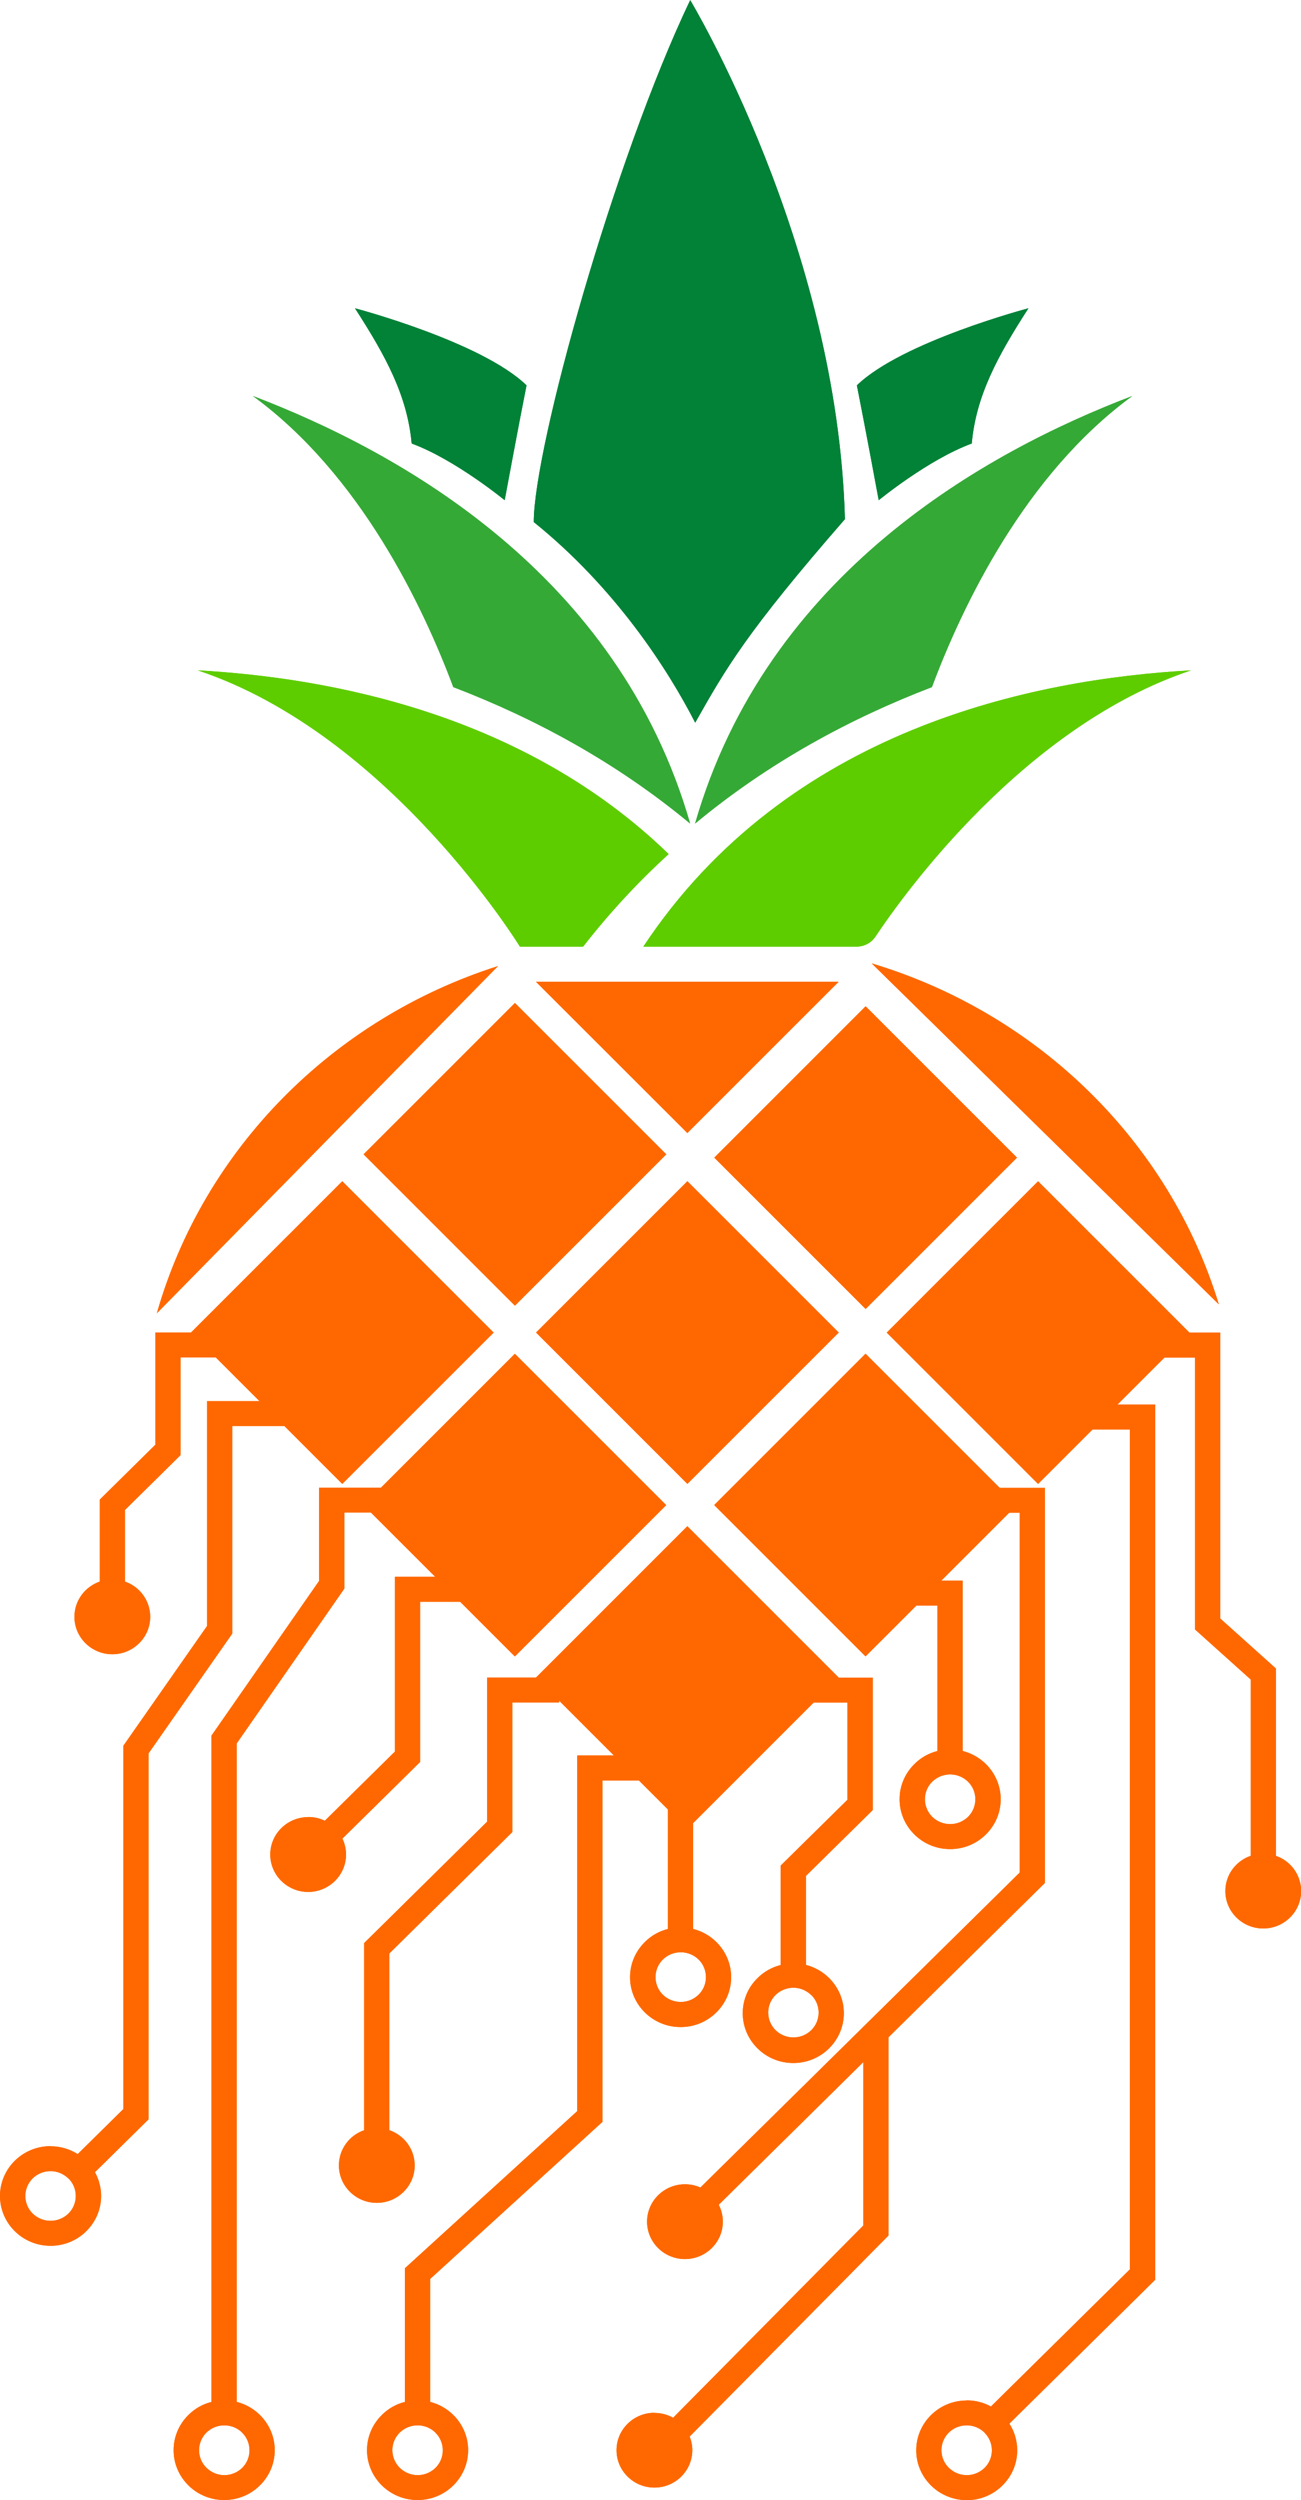 <svg width="165" height="317" viewBox="0 0 165 317" fill="none" xmlns="http://www.w3.org/2000/svg">
<g clip-path="url(#clip0_96_68)">
<path d="M81.59 120.032H108.643C109.607 120.032 110.495 119.558 111.03 118.762C114.642 113.346 129.898 92.051 151.06 84.998C131.137 86.1 99.906 92.372 81.59 120.032Z" fill="#5ECD00"/>
<path d="M84.803 108.298C66.471 90.506 41.789 85.931 25.08 84.998C49.425 93.106 65.936 120.032 65.936 120.032H73.954C77.336 115.687 80.978 111.786 84.803 108.298Z" fill="#5ECD00"/>
<path d="M118.192 87.125C122.017 76.89 129.959 60.169 143.608 50.21C125.016 57.293 97.274 72.698 88.154 104.428C97.534 96.641 107.848 91.087 118.192 87.125Z" fill="#35A936"/>
<path d="M57.489 87.125C53.664 76.89 45.722 60.169 32.073 50.21C50.664 57.293 78.407 72.698 87.527 104.428C78.147 96.641 67.833 91.087 57.489 87.125Z" fill="#35A936"/>
<path d="M87.527 0C87.527 0 106.226 30.979 107.159 65.829C94.627 80.21 92.025 84.815 88.169 91.638C84.68 84.815 77.994 74.488 67.695 66.197C67.695 56.788 77.856 20.286 87.542 0L87.527 0Z" fill="#018237"/>
<path d="M45.018 39.088C45.018 39.088 61.07 43.325 66.777 48.863C65.676 54.401 64.008 63.428 64.008 63.428C64.008 63.428 57.734 58.272 52.21 56.237C51.659 50.21 48.981 45.222 45.018 39.088Z" fill="#018237"/>
<path d="M130.433 39.088C130.433 39.088 114.381 43.325 108.674 48.863C109.776 54.401 111.443 63.428 111.443 63.428C111.443 63.428 117.717 58.272 123.241 56.237C123.792 50.21 126.47 45.222 130.433 39.088Z" fill="#018237"/>
<path d="M49.394 270.11C51.261 270.768 52.593 272.512 52.593 274.577C52.593 277.193 50.435 279.32 47.788 279.32C45.141 279.32 42.983 277.193 42.983 274.577C42.983 272.512 44.314 270.753 46.181 270.11V246.382L61.774 230.992V212.71H70.909V215.877H64.972V232.308L49.379 247.698V270.11H49.394ZM158.604 235.321C156.737 235.979 155.406 237.723 155.406 239.789C155.406 242.405 157.563 244.531 160.21 244.531C162.858 244.531 165.015 242.405 165.015 239.789C165.015 237.723 163.684 235.964 161.817 235.321V211.563L154.763 205.229V168.972H143.991V172.139H151.565V206.621L158.634 212.97V235.352L158.604 235.321ZM39.096 230.395C39.846 230.395 40.565 230.564 41.193 230.87L50.083 222.103V199.936H59.264V203.103H53.281V223.419L43.427 233.134C43.717 233.746 43.886 234.434 43.886 235.153C43.886 237.769 41.728 239.896 39.081 239.896C36.434 239.896 34.276 237.769 34.276 235.153C34.276 232.537 36.434 230.411 39.081 230.411L39.096 230.395ZM82.997 305.955C83.854 305.955 84.665 306.184 85.369 306.566L109.485 282.196V261.482L91.153 279.565C91.49 280.207 91.674 280.941 91.674 281.706C91.674 284.322 89.516 286.449 86.869 286.449C84.222 286.449 82.064 284.322 82.064 281.706C82.064 279.09 84.222 276.964 86.869 276.964C87.588 276.964 88.261 277.117 88.873 277.392L88.843 277.362L129.331 237.433V191.812H122.354V188.661H132.529V238.748L112.683 258.33V283.466L87.465 308.953C87.68 309.488 87.802 310.07 87.802 310.682C87.802 313.298 85.644 315.424 82.997 315.424C80.35 315.424 78.192 313.298 78.192 310.682C78.192 308.066 80.35 305.939 82.997 305.939V305.955ZM124.863 308.448C124.282 307.882 123.486 307.53 122.599 307.53C121.711 307.53 120.915 307.882 120.334 308.448C119.752 309.029 119.4 309.81 119.4 310.682C119.4 311.554 119.752 312.349 120.334 312.915C120.915 313.481 121.711 313.849 122.599 313.849C123.486 313.849 124.282 313.497 124.863 312.931C125.445 312.365 125.797 311.569 125.797 310.697C125.797 309.825 125.429 309.03 124.863 308.463V308.448ZM122.599 304.363C123.716 304.363 124.756 304.639 125.674 305.144L143.302 287.749V181.257H133.937V178.105H146.515V289.065L128.015 307.316C128.643 308.295 129.01 309.458 129.01 310.697C129.01 312.441 128.291 314.017 127.128 315.164C125.965 316.312 124.374 317.015 122.614 317.015C120.854 317.015 119.247 316.312 118.084 315.164C116.922 314.017 116.202 312.441 116.202 310.697C116.202 308.953 116.922 307.377 118.084 306.23C119.247 305.082 120.839 304.379 122.614 304.379L122.599 304.363ZM122.767 225.913C122.185 225.347 121.39 224.995 120.502 224.995C119.615 224.995 118.819 225.347 118.237 225.913C117.656 226.479 117.304 227.274 117.304 228.146C117.304 229.018 117.671 229.814 118.237 230.38C118.819 230.946 119.615 231.298 120.502 231.298C121.39 231.298 122.185 230.946 122.767 230.38C123.348 229.814 123.7 229.018 123.7 228.146C123.7 227.274 123.348 226.479 122.767 225.913ZM122.109 222.027C123.241 222.318 124.236 222.899 125.032 223.679C126.194 224.827 126.914 226.402 126.914 228.146C126.914 229.89 126.194 231.466 125.032 232.614C123.869 233.761 122.277 234.465 120.502 234.465C118.727 234.465 117.136 233.761 115.973 232.614C114.81 231.466 114.091 229.89 114.091 228.146C114.091 226.402 114.81 224.827 115.973 223.679C116.769 222.884 117.778 222.302 118.895 222.027V203.577H111.551V200.426H122.094V222.027H122.109ZM102.89 252.976C102.308 252.41 101.513 252.043 100.625 252.043C99.737 252.043 98.942 252.395 98.36 252.961C97.779 253.542 97.427 254.322 97.427 255.194C97.427 256.066 97.794 256.862 98.36 257.428C98.942 257.994 99.737 258.346 100.625 258.346C101.513 258.346 102.308 257.994 102.89 257.428C103.471 256.862 103.823 256.066 103.823 255.194C103.823 254.322 103.471 253.527 102.89 252.961V252.976ZM102.216 249.151C103.349 249.442 104.343 250.023 105.139 250.803C106.302 251.951 107.021 253.527 107.021 255.271C107.021 257.015 106.302 258.59 105.139 259.738C103.976 260.885 102.385 261.589 100.61 261.589C98.835 261.589 97.243 260.885 96.08 259.738C94.918 258.59 94.198 257.015 94.198 255.271C94.198 253.527 94.918 251.951 96.08 250.819C96.876 250.023 97.886 249.442 99.003 249.167V236.561L107.48 228.208V215.892H101.528V212.726H110.694V229.508L102.216 237.861V249.167V249.151ZM88.598 248.463C88.016 247.897 87.221 247.545 86.333 247.545C85.446 247.545 84.65 247.897 84.068 248.463C83.487 249.044 83.135 249.824 83.135 250.696C83.135 251.568 83.487 252.364 84.068 252.93C84.65 253.496 85.446 253.848 86.333 253.848C87.221 253.848 88.016 253.496 88.598 252.93C89.179 252.364 89.531 251.568 89.531 250.696C89.531 249.824 89.179 249.029 88.598 248.463ZM87.924 244.592C89.057 244.883 90.052 245.464 90.847 246.245C92.01 247.392 92.729 248.968 92.729 250.712C92.729 252.456 92.01 254.031 90.847 255.179C89.684 256.326 88.093 257.03 86.318 257.03C84.543 257.03 82.951 256.326 81.788 255.179C80.626 254.031 79.906 252.456 79.906 250.712C79.906 248.968 80.626 247.392 81.788 246.245C82.584 245.449 83.594 244.868 84.711 244.592V227.948H87.909V244.592H87.924ZM55.224 308.448C54.643 307.882 53.847 307.53 52.96 307.53C52.072 307.53 51.276 307.882 50.695 308.448C50.114 309.029 49.762 309.81 49.762 310.682C49.762 311.554 50.129 312.349 50.695 312.915C51.276 313.481 52.072 313.849 52.96 313.849C53.847 313.849 54.643 313.497 55.224 312.931C55.806 312.365 56.158 311.569 56.158 310.697C56.158 309.825 55.806 309.03 55.224 308.463V308.448ZM54.566 304.562C55.699 304.853 56.693 305.434 57.489 306.215C58.652 307.362 59.371 308.938 59.371 310.682C59.371 312.426 58.652 314.002 57.489 315.149C56.326 316.296 54.735 317 52.96 317C51.185 317 49.593 316.296 48.43 315.149C47.267 314.002 46.548 312.426 46.548 310.682C46.548 308.938 47.267 307.362 48.43 306.215C49.226 305.419 50.236 304.838 51.353 304.562V287.612L73.204 267.693V222.593H82.278V225.76H76.402V269.055L54.551 288.973V304.562H54.566ZM30.711 308.448C30.129 307.882 29.334 307.53 28.446 307.53C27.559 307.53 26.763 307.882 26.181 308.448C25.6 309.029 25.248 309.81 25.248 310.682C25.248 311.554 25.6 312.349 26.181 312.915C26.763 313.481 27.559 313.849 28.446 313.849C29.334 313.849 30.129 313.497 30.711 312.931C31.292 312.365 31.644 311.569 31.644 310.697C31.644 309.825 31.292 309.03 30.711 308.463V308.448ZM30.038 304.562C31.17 304.853 32.164 305.434 32.96 306.215C34.123 307.362 34.842 308.938 34.842 310.682C34.842 312.426 34.123 314.002 32.96 315.149C31.797 316.296 30.206 317 28.431 317C26.656 317 25.064 316.296 23.901 315.149C22.739 314.002 22.019 312.426 22.019 310.682C22.019 308.938 22.739 307.362 23.901 306.215C24.697 305.419 25.707 304.838 26.824 304.562V220.069L40.473 200.456V188.63H49.486V191.797H43.672V201.435L30.022 221.063V304.578L30.038 304.562ZM8.676 276.23C8.095 275.663 7.299 275.296 6.411 275.296C5.524 275.296 4.728 275.648 4.147 276.214C3.565 276.796 3.213 277.576 3.213 278.448C3.213 279.32 3.565 280.115 4.147 280.681C4.728 281.247 5.524 281.599 6.411 281.599C7.299 281.599 8.095 281.247 8.676 280.681C9.258 280.115 9.61 279.32 9.61 278.448C9.61 277.576 9.258 276.78 8.676 276.214V276.23ZM6.411 272.145C7.682 272.145 8.86 272.512 9.854 273.139L15.639 267.433V221.369L26.258 206.178V177.661H36.617V180.813H29.456V207.142L18.837 222.333V268.733L12.043 275.434C12.532 276.321 12.823 277.362 12.823 278.448C12.823 280.192 12.104 281.768 10.941 282.915C9.778 284.062 8.187 284.766 6.411 284.766C4.636 284.766 3.045 284.062 1.882 282.915C0.719 281.768 0 280.192 0 278.448C0 276.704 0.719 275.128 1.882 273.981C3.045 272.833 4.652 272.13 6.411 272.13V272.145ZM12.655 200.548V190.145L19.709 183.184V168.957H31.231V172.123H22.907V184.5L15.853 191.461V200.548C17.72 201.19 19.051 202.95 19.051 205.015C19.051 207.631 16.893 209.758 14.246 209.758C11.599 209.758 9.441 207.631 9.441 205.015C9.441 202.95 10.773 201.206 12.639 200.548H12.655Z" fill="#FF6800"/>
<path d="M43.412 149.78L24.218 168.971L43.412 188.161L62.607 168.971L43.412 149.78Z" fill="#FF6800"/>
<path d="M131.656 149.782L112.462 168.973L131.656 188.163L150.851 168.973L131.656 149.782Z" fill="#FF6800"/>
<path d="M87.18 149.775L67.986 168.966L87.18 188.156L106.375 168.966L87.18 149.775Z" fill="#FF6800"/>
<path d="M65.299 171.657L46.104 190.848L65.299 210.038L84.494 190.848L65.299 171.657Z" fill="#FF6800"/>
<path d="M109.775 171.649L90.58 190.839L109.775 210.03L128.969 190.839L109.775 171.649Z" fill="#FF6800"/>
<path d="M65.306 127.176L46.111 146.366L65.306 165.557L84.5 146.366L65.306 127.176Z" fill="#FF6800"/>
<path d="M106.363 124.484L87.175 143.668L67.971 124.484H106.363Z" fill="#FF6800"/>
<path d="M109.783 127.597L90.588 146.788L109.783 165.978L128.978 146.788L109.783 127.597Z" fill="#FF6800"/>
<path d="M87.175 193.523L67.98 212.714L87.175 231.904L106.369 212.714L87.175 193.523Z" fill="#FF6800"/>
<path d="M19.892 166.524L63.166 122.495C42.187 129.181 25.814 145.749 19.892 166.524Z" fill="#FF6800"/>
<path d="M110.556 122.158L154.579 165.392C148.29 144.785 131.673 128.507 110.556 122.158Z" fill="#FF6800"/>
<path d="M81.59 120.032H108.643C109.607 120.032 110.495 119.558 111.03 118.762C114.642 113.346 129.898 92.051 151.06 84.998C131.137 86.1 99.906 92.372 81.59 120.032Z" fill="#5ECD00"/>
<path d="M84.803 108.298C66.471 90.506 41.789 85.931 25.08 84.998C49.425 93.106 65.936 120.032 65.936 120.032H73.954C77.336 115.687 80.978 111.786 84.803 108.298Z" fill="#5ECD00"/>
<path d="M118.192 87.125C122.017 76.89 129.959 60.169 143.608 50.21C125.016 57.293 97.274 72.698 88.154 104.428C97.534 96.641 107.848 91.087 118.192 87.125Z" fill="#35A936"/>
<path d="M57.489 87.125C53.664 76.89 45.722 60.169 32.073 50.21C50.664 57.293 78.407 72.698 87.527 104.428C78.147 96.641 67.833 91.087 57.489 87.125Z" fill="#35A936"/>
<path d="M87.527 0C87.527 0 106.226 30.979 107.159 65.829C94.627 80.21 92.025 84.815 88.169 91.638C84.68 84.815 77.994 74.488 67.695 66.197C67.695 56.788 77.856 20.286 87.542 0L87.527 0Z" fill="#018237"/>
<path d="M45.018 39.088C45.018 39.088 61.07 43.325 66.777 48.863C65.676 54.401 64.008 63.428 64.008 63.428C64.008 63.428 57.734 58.272 52.21 56.237C51.659 50.21 48.981 45.222 45.018 39.088Z" fill="#018237"/>
<path d="M130.433 39.088C130.433 39.088 114.381 43.325 108.674 48.863C109.776 54.401 111.443 63.428 111.443 63.428C111.443 63.428 117.717 58.272 123.241 56.237C123.792 50.21 126.47 45.222 130.433 39.088Z" fill="#018237"/>
<path d="M49.394 270.11C51.261 270.768 52.593 272.512 52.593 274.577C52.593 277.193 50.435 279.32 47.788 279.32C45.141 279.32 42.983 277.193 42.983 274.577C42.983 272.512 44.314 270.753 46.181 270.11V246.382L61.774 230.992V212.71H70.909V215.877H64.972V232.308L49.379 247.698V270.11H49.394ZM158.604 235.321C156.737 235.979 155.406 237.723 155.406 239.789C155.406 242.405 157.563 244.531 160.21 244.531C162.858 244.531 165.015 242.405 165.015 239.789C165.015 237.723 163.684 235.964 161.817 235.321V211.563L154.763 205.229V168.972H143.991V172.139H151.565V206.621L158.634 212.97V235.352L158.604 235.321ZM39.096 230.395C39.846 230.395 40.565 230.564 41.193 230.87L50.083 222.103V199.936H59.264V203.103H53.281V223.419L43.427 233.134C43.717 233.746 43.886 234.434 43.886 235.153C43.886 237.769 41.728 239.896 39.081 239.896C36.434 239.896 34.276 237.769 34.276 235.153C34.276 232.537 36.434 230.411 39.081 230.411L39.096 230.395ZM82.997 305.955C83.854 305.955 84.665 306.184 85.369 306.566L109.485 282.196V261.482L91.153 279.565C91.49 280.207 91.674 280.941 91.674 281.706C91.674 284.322 89.516 286.449 86.869 286.449C84.222 286.449 82.064 284.322 82.064 281.706C82.064 279.09 84.222 276.964 86.869 276.964C87.588 276.964 88.261 277.117 88.873 277.392L88.843 277.362L129.331 237.433V191.812H122.354V188.661H132.529V238.748L112.683 258.33V283.466L87.465 308.953C87.68 309.488 87.802 310.07 87.802 310.682C87.802 313.298 85.644 315.424 82.997 315.424C80.35 315.424 78.192 313.298 78.192 310.682C78.192 308.066 80.35 305.939 82.997 305.939V305.955ZM124.863 308.448C124.282 307.882 123.486 307.53 122.599 307.53C121.711 307.53 120.915 307.882 120.334 308.448C119.752 309.029 119.4 309.81 119.4 310.682C119.4 311.554 119.752 312.349 120.334 312.915C120.915 313.481 121.711 313.849 122.599 313.849C123.486 313.849 124.282 313.497 124.863 312.931C125.445 312.365 125.797 311.569 125.797 310.697C125.797 309.825 125.429 309.03 124.863 308.463V308.448ZM122.599 304.363C123.716 304.363 124.756 304.639 125.674 305.144L143.302 287.749V181.257H133.937V178.105H146.515V289.065L128.015 307.316C128.643 308.295 129.01 309.458 129.01 310.697C129.01 312.441 128.291 314.017 127.128 315.164C125.965 316.312 124.374 317.015 122.614 317.015C120.854 317.015 119.247 316.312 118.084 315.164C116.922 314.017 116.202 312.441 116.202 310.697C116.202 308.953 116.922 307.377 118.084 306.23C119.247 305.082 120.839 304.379 122.614 304.379L122.599 304.363ZM122.767 225.913C122.185 225.347 121.39 224.995 120.502 224.995C119.615 224.995 118.819 225.347 118.237 225.913C117.656 226.479 117.304 227.274 117.304 228.146C117.304 229.018 117.671 229.814 118.237 230.38C118.819 230.946 119.615 231.298 120.502 231.298C121.39 231.298 122.185 230.946 122.767 230.38C123.348 229.814 123.7 229.018 123.7 228.146C123.7 227.274 123.348 226.479 122.767 225.913ZM122.109 222.027C123.241 222.318 124.236 222.899 125.032 223.679C126.194 224.827 126.914 226.402 126.914 228.146C126.914 229.89 126.194 231.466 125.032 232.614C123.869 233.761 122.277 234.465 120.502 234.465C118.727 234.465 117.136 233.761 115.973 232.614C114.81 231.466 114.091 229.89 114.091 228.146C114.091 226.402 114.81 224.827 115.973 223.679C116.769 222.884 117.778 222.302 118.895 222.027V203.577H111.551V200.426H122.094V222.027H122.109ZM102.89 252.976C102.308 252.41 101.513 252.043 100.625 252.043C99.737 252.043 98.942 252.395 98.36 252.961C97.779 253.542 97.427 254.322 97.427 255.194C97.427 256.066 97.794 256.862 98.36 257.428C98.942 257.994 99.737 258.346 100.625 258.346C101.513 258.346 102.308 257.994 102.89 257.428C103.471 256.862 103.823 256.066 103.823 255.194C103.823 254.322 103.471 253.527 102.89 252.961V252.976ZM102.216 249.151C103.349 249.442 104.343 250.023 105.139 250.803C106.302 251.951 107.021 253.527 107.021 255.271C107.021 257.015 106.302 258.59 105.139 259.738C103.976 260.885 102.385 261.589 100.61 261.589C98.835 261.589 97.243 260.885 96.08 259.738C94.918 258.59 94.198 257.015 94.198 255.271C94.198 253.527 94.918 251.951 96.08 250.819C96.876 250.023 97.886 249.442 99.003 249.167V236.561L107.48 228.208V215.892H101.528V212.726H110.694V229.508L102.216 237.861V249.167V249.151ZM88.598 248.463C88.016 247.897 87.221 247.545 86.333 247.545C85.446 247.545 84.65 247.897 84.068 248.463C83.487 249.044 83.135 249.824 83.135 250.696C83.135 251.568 83.487 252.364 84.068 252.93C84.65 253.496 85.446 253.848 86.333 253.848C87.221 253.848 88.016 253.496 88.598 252.93C89.179 252.364 89.531 251.568 89.531 250.696C89.531 249.824 89.179 249.029 88.598 248.463ZM87.924 244.592C89.057 244.883 90.052 245.464 90.847 246.245C92.01 247.392 92.729 248.968 92.729 250.712C92.729 252.456 92.01 254.031 90.847 255.179C89.684 256.326 88.093 257.03 86.318 257.03C84.543 257.03 82.951 256.326 81.788 255.179C80.626 254.031 79.906 252.456 79.906 250.712C79.906 248.968 80.626 247.392 81.788 246.245C82.584 245.449 83.594 244.868 84.711 244.592V227.948H87.909V244.592H87.924ZM55.224 308.448C54.643 307.882 53.847 307.53 52.96 307.53C52.072 307.53 51.276 307.882 50.695 308.448C50.114 309.029 49.762 309.81 49.762 310.682C49.762 311.554 50.129 312.349 50.695 312.915C51.276 313.481 52.072 313.849 52.96 313.849C53.847 313.849 54.643 313.497 55.224 312.931C55.806 312.365 56.158 311.569 56.158 310.697C56.158 309.825 55.806 309.03 55.224 308.463V308.448ZM54.566 304.562C55.699 304.853 56.693 305.434 57.489 306.215C58.652 307.362 59.371 308.938 59.371 310.682C59.371 312.426 58.652 314.002 57.489 315.149C56.326 316.296 54.735 317 52.96 317C51.185 317 49.593 316.296 48.43 315.149C47.267 314.002 46.548 312.426 46.548 310.682C46.548 308.938 47.267 307.362 48.43 306.215C49.226 305.419 50.236 304.838 51.353 304.562V287.612L73.204 267.693V222.593H82.278V225.76H76.402V269.055L54.551 288.973V304.562H54.566ZM30.711 308.448C30.129 307.882 29.334 307.53 28.446 307.53C27.559 307.53 26.763 307.882 26.181 308.448C25.6 309.029 25.248 309.81 25.248 310.682C25.248 311.554 25.6 312.349 26.181 312.915C26.763 313.481 27.559 313.849 28.446 313.849C29.334 313.849 30.129 313.497 30.711 312.931C31.292 312.365 31.644 311.569 31.644 310.697C31.644 309.825 31.292 309.03 30.711 308.463V308.448ZM30.038 304.562C31.17 304.853 32.164 305.434 32.96 306.215C34.123 307.362 34.842 308.938 34.842 310.682C34.842 312.426 34.123 314.002 32.96 315.149C31.797 316.296 30.206 317 28.431 317C26.656 317 25.064 316.296 23.901 315.149C22.739 314.002 22.019 312.426 22.019 310.682C22.019 308.938 22.739 307.362 23.901 306.215C24.697 305.419 25.707 304.838 26.824 304.562V220.069L40.473 200.456V188.63H49.486V191.797H43.672V201.435L30.022 221.063V304.578L30.038 304.562ZM8.676 276.23C8.095 275.663 7.299 275.296 6.411 275.296C5.524 275.296 4.728 275.648 4.147 276.214C3.565 276.796 3.213 277.576 3.213 278.448C3.213 279.32 3.565 280.115 4.147 280.681C4.728 281.247 5.524 281.599 6.411 281.599C7.299 281.599 8.095 281.247 8.676 280.681C9.258 280.115 9.61 279.32 9.61 278.448C9.61 277.576 9.258 276.78 8.676 276.214V276.23ZM6.411 272.145C7.682 272.145 8.86 272.512 9.854 273.139L15.639 267.433V221.369L26.258 206.178V177.661H36.617V180.813H29.456V207.142L18.837 222.333V268.733L12.043 275.434C12.532 276.321 12.823 277.362 12.823 278.448C12.823 280.192 12.104 281.768 10.941 282.915C9.778 284.062 8.187 284.766 6.411 284.766C4.636 284.766 3.045 284.062 1.882 282.915C0.719 281.768 0 280.192 0 278.448C0 276.704 0.719 275.128 1.882 273.981C3.045 272.833 4.652 272.13 6.411 272.13V272.145ZM12.655 200.548V190.145L19.709 183.184V168.957H31.231V172.123H22.907V184.5L15.853 191.461V200.548C17.72 201.19 19.051 202.95 19.051 205.015C19.051 207.631 16.893 209.758 14.246 209.758C11.599 209.758 9.441 207.631 9.441 205.015C9.441 202.95 10.773 201.206 12.639 200.548H12.655Z" fill="#FF6800"/>
<path d="M43.412 149.78L24.218 168.971L43.412 188.161L62.607 168.971L43.412 149.78Z" fill="#FF6800"/>
<path d="M131.656 149.782L112.462 168.973L131.656 188.163L150.851 168.973L131.656 149.782Z" fill="#FF6800"/>
<path d="M87.18 149.775L67.986 168.966L87.18 188.156L106.375 168.966L87.18 149.775Z" fill="#FF6800"/>
<path d="M65.299 171.657L46.104 190.848L65.299 210.038L84.494 190.848L65.299 171.657Z" fill="#FF6800"/>
<path d="M109.775 171.649L90.58 190.839L109.775 210.03L128.969 190.839L109.775 171.649Z" fill="#FF6800"/>
<path d="M65.306 127.176L46.111 146.366L65.306 165.557L84.5 146.366L65.306 127.176Z" fill="#FF6800"/>
<path d="M106.363 124.484L87.175 143.668L67.971 124.484H106.363Z" fill="#FF6800"/>
<path d="M109.783 127.597L90.588 146.788L109.783 165.978L128.978 146.788L109.783 127.597Z" fill="#FF6800"/>
<path d="M87.175 193.523L67.98 212.714L87.175 231.904L106.369 212.714L87.175 193.523Z" fill="#FF6800"/>
<path d="M19.892 166.524L63.166 122.495C42.187 129.181 25.814 145.749 19.892 166.524Z" fill="#FF6800"/>
<path d="M110.556 122.158L154.579 165.392C148.29 144.785 131.673 128.507 110.556 122.158Z" fill="#FF6800"/>
</g>
<defs>
<clipPath id="clip0_96_68">
<rect width="165" height="317" fill="white"/>
</clipPath>
</defs>
</svg>
